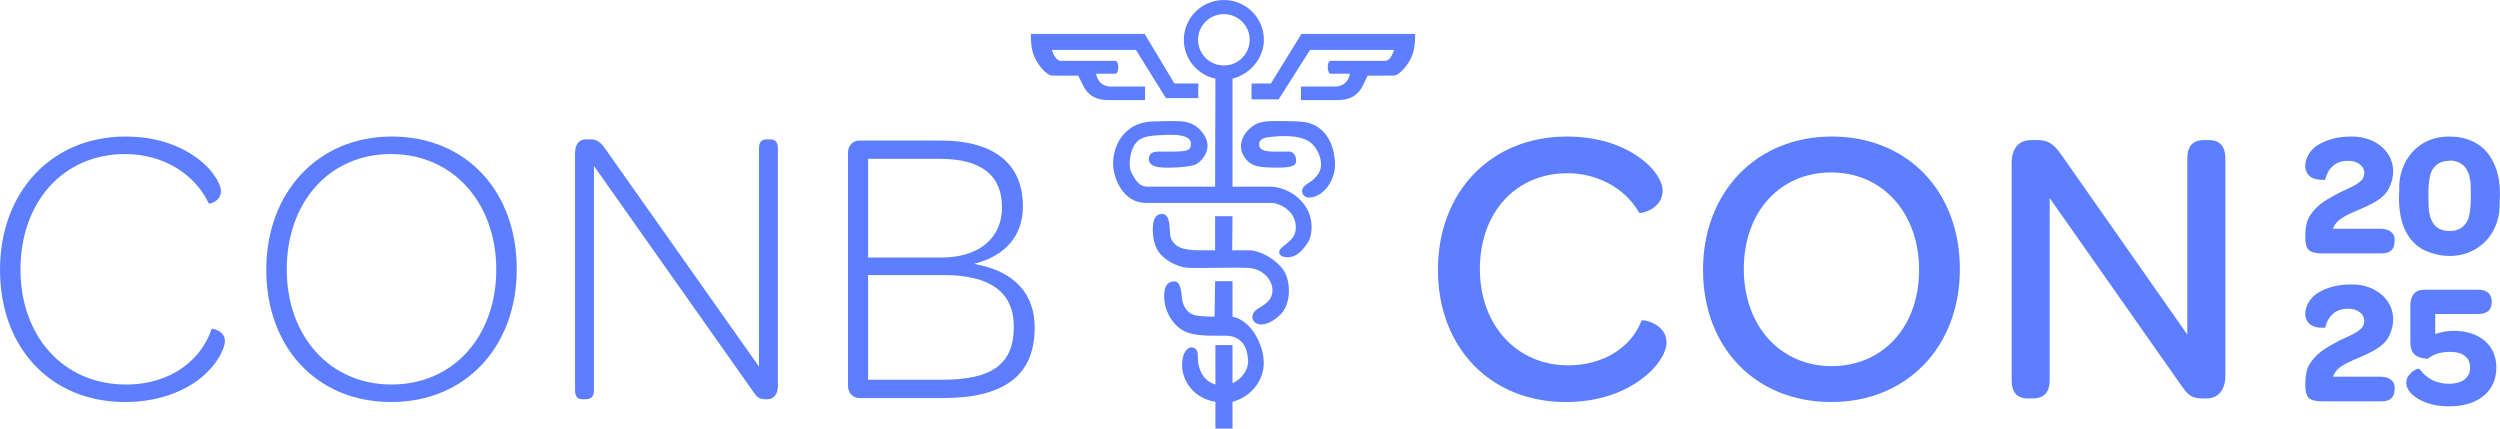 <svg width="280" height="48" viewBox="0 0 280 48" fill="none" xmlns="http://www.w3.org/2000/svg">
<path fill-rule="evenodd" clip-rule="evenodd" d="M115.886 36.69C115.886 42.04 112.489 44.581 105.607 44.581H96.255C95.506 44.581 94.976 44.001 94.976 43.199V17.12C94.976 16.317 95.506 15.738 96.255 15.738H105.299C111.387 15.738 114.563 18.368 114.563 23.093C114.563 26.392 112.666 28.622 109.093 29.557C113.68 30.36 115.886 32.946 115.886 36.69ZM97.226 42.53H105.563C111.034 42.53 113.548 40.836 113.548 36.601C113.548 32.678 110.857 30.806 105.651 30.806H97.226V42.53ZM112.225 23.227C112.225 19.661 109.931 17.789 105.299 17.789H97.226V28.844H105.431C109.71 28.844 112.225 26.615 112.225 23.227ZM85.978 44.715H85.801C84.963 44.715 84.742 44.447 84.301 43.778L66.523 18.591V43.689C66.523 44.358 66.259 44.715 65.552 44.715H65.244C64.626 44.715 64.406 44.358 64.406 43.689V17.12C64.406 16.273 64.803 15.604 65.597 15.604H66.17C66.964 15.604 67.361 16.05 67.891 16.808L85.007 41.059V16.63C85.007 15.916 85.271 15.604 85.933 15.604H86.242C86.86 15.604 87.124 15.916 87.124 16.63V43.243C87.124 44.091 86.683 44.715 85.978 44.715ZM43.805 45.027C35.467 45.027 29.821 38.874 29.821 30.226C29.821 21.578 35.555 15.292 43.893 15.292C52.274 15.292 57.877 21.488 57.877 30.137C57.877 38.785 52.187 45.027 43.805 45.027ZM43.805 17.253C36.835 17.253 32.115 22.692 32.115 30.181C32.115 37.626 36.923 43.065 43.849 43.065C50.819 43.065 55.583 37.626 55.583 30.181C55.583 22.782 50.775 17.253 43.805 17.253ZM14.117 43.065C19.366 43.065 22.631 40.078 23.689 36.869C23.777 36.735 25.189 37.047 25.189 38.206C25.189 38.874 24.571 40.346 23.248 41.639C21.572 43.377 18.351 45.027 14.028 45.027C5.603 45.027 0 38.874 0 30.226C0 21.533 5.735 15.292 14.072 15.292C18.528 15.292 21.528 16.986 23.204 18.68C24.174 19.661 24.748 20.82 24.748 21.399C24.748 22.559 23.469 22.87 23.38 22.782C21.881 19.572 18.351 17.253 14.028 17.253C7.058 17.253 2.294 22.648 2.294 30.181C2.294 37.626 7.058 43.065 14.117 43.065Z" fill="#5D7FFF"/>
<path d="M156.091 8.47C156.739 8.47 157.796 7.173 158.148 6.247C158.441 5.477 158.507 4.622 158.492 3.804H145.752L142.344 9.345H140.171V11.135H143.208L146.723 5.596H156.136C156 6.024 155.673 6.817 155.125 6.817H149.055C148.902 6.817 148.832 6.94 148.811 6.98C148.667 7.268 148.679 7.798 148.815 8.088C148.876 8.219 148.978 8.256 149.055 8.256H151.194C151.111 8.709 150.784 9.695 149.481 9.695H145.71V11.207H149.849C150.755 11.207 151.944 10.985 152.645 9.58C152.922 9.025 153.102 8.643 153.178 8.474C153.739 8.473 155.674 8.47 156.091 8.47Z" fill="#5D7FFF"/>
<path d="M130.585 10.992H134.206V9.345H131.533L128.2 3.804H115.46C115.444 4.622 115.511 5.477 115.804 6.247C116.155 7.173 117.212 8.47 117.86 8.47C118.277 8.47 120.213 8.473 120.773 8.474C120.85 8.643 121.03 9.025 121.307 9.58C122.007 10.985 123.197 11.207 124.103 11.207H128.242V9.695H124.471C123.168 9.695 122.84 8.709 122.758 8.256H124.896C124.974 8.256 125.076 8.219 125.137 8.088C125.271 7.797 125.285 7.269 125.14 6.98C125.12 6.94 125.049 6.817 124.896 6.817H118.827C118.279 6.817 117.952 6.024 117.816 5.596H127.228L130.585 10.992Z" fill="#5D7FFF"/>
<path d="M130.124 23.96C129.507 23.977 129.263 24.452 129.181 24.917C128.999 25.94 129.17 27.341 129.758 28.201C130.318 29.018 131.758 29.952 133.167 30.003C134.503 30.053 137.893 29.93 139.776 30.003C141.514 30.072 142.532 31.452 142.514 32.496C142.494 33.708 141.637 34.095 140.81 34.62C140.051 35.101 140.063 36.127 141.023 36.319C141.892 36.492 143.048 35.669 143.58 35.044C144.362 34.124 144.613 32.384 144.076 30.889C143.523 29.348 141.229 28.009 139.871 28.035C139.541 28.042 138.765 28.018 138.007 28.035L138.041 24.212H136.093V28.031C135.474 28.04 134.858 28.031 134.307 28.031C132.401 28.031 131.684 27.62 131.265 26.939C130.986 26.483 131.041 25.807 130.988 25.296C130.935 24.776 130.819 23.941 130.124 23.96Z" fill="#5D7FFF"/>
<path d="M131.513 31.513C131.014 31.533 130.663 31.764 130.495 32.285C130.34 32.767 130.163 34.448 131.374 36.017C131.988 36.81 132.671 37.211 133.602 37.407C134.78 37.655 136.025 37.596 137.222 37.596C139.048 37.596 139.72 38.848 139.787 40.378C139.834 41.469 139.04 42.474 138.041 42.923V38.648H136.127V43.059C134.854 42.712 134.218 41.494 134.165 40.268C134.151 39.94 134.204 39.474 133.999 39.192C133.512 38.522 132.427 38.99 132.394 40.798C132.361 42.568 133.615 44.598 136.127 45.001V48H138.041V45.001C139.921 44.511 141.656 42.756 141.535 40.392C141.437 38.477 140.088 35.863 138.041 35.469V31.491H136.093L136.032 35.469C136.011 35.469 136.053 35.47 136.032 35.469C134.994 35.444 134.062 35.418 133.624 35.24C132.777 34.896 132.444 34.063 132.376 33.363C132.328 32.871 132.258 31.481 131.513 31.513Z" fill="#5D7FFF"/>
<path fill-rule="evenodd" clip-rule="evenodd" d="M138.041 20.906H142.196C144.41 20.906 146.777 22.702 146.889 25.145C146.943 26.351 146.688 26.914 146.238 27.514C145.686 28.249 145.042 28.88 144.076 28.808C143.758 28.785 143.266 28.658 143.266 28.257C143.266 27.833 143.968 27.414 144.219 27.186C144.761 26.692 145.161 26.314 145.13 25.368C145.066 23.479 143.141 22.726 142.448 22.726H128.323C125.83 22.726 124.599 19.969 124.67 18.143C124.76 15.827 126.234 13.893 128.608 13.641C129.367 13.562 130.218 13.594 131.179 13.563C132.289 13.563 133.82 13.452 134.885 15.156C135.951 16.861 134.356 18.305 133.78 18.478C133.17 18.66 132.073 18.764 131.265 18.772C130.585 18.779 128.668 18.903 128.668 17.841C128.684 17.144 129.124 16.977 129.748 16.977C130.372 16.977 130.849 16.989 131.408 16.977C133.036 16.942 133.388 16.864 133.388 16.087C133.388 14.789 130.385 15.127 129.657 15.156C128.917 15.186 128.162 15.303 127.658 15.62C126.486 16.354 126.324 18.646 126.742 19.382C127.16 20.118 127.535 20.906 128.514 20.906H136.093L136.127 8.815C134.106 8.383 132.592 6.596 132.592 4.458C132.592 1.996 134.598 0 137.074 0C139.549 0 141.556 1.996 141.556 4.458C141.556 6.538 139.978 8.324 138.041 8.816V20.906ZM137.074 1.581C138.671 1.581 139.966 2.869 139.966 4.458C139.966 6.047 138.671 7.335 137.074 7.335C135.476 7.335 134.181 6.047 134.181 4.458C134.181 2.869 135.476 1.581 137.074 1.581Z" fill="#5D7FFF"/>
<path d="M146.75 20.367C147.018 20.191 147.333 19.944 147.695 19.385C148.369 18.345 147.64 16.485 146.59 15.827C145.274 15.003 142.93 15.258 142.088 15.357C141.247 15.455 141.023 15.816 141.023 16.142C141.023 16.913 141.875 16.978 142.844 16.978C143.524 16.993 144.048 16.965 144.404 16.978C144.878 16.996 145.155 17.417 145.169 18.016C145.184 18.626 144.404 18.772 143.208 18.772C142.011 18.772 141.095 18.764 140.384 18.478C139.674 18.192 138.186 16.739 139.532 14.867C140.708 13.44 141.662 13.56 143.836 13.56C144.802 13.591 145.51 13.577 146.126 13.676C148.451 14.047 149.44 16.143 149.523 18.292C149.596 20.158 148.258 22.052 146.644 22.13C146.029 22.159 145.598 21.52 145.965 20.998C146.166 20.712 146.464 20.553 146.75 20.367Z" fill="#5D7FFF"/>
<path d="M246.781 44.629H247.132C248.45 44.629 249.241 43.657 249.241 42.066V17.766C249.241 16.396 248.626 15.69 247.396 15.69H246.869C245.551 15.69 244.98 16.396 244.98 17.766V37.471L230.926 17.413C230.091 16.264 229.564 15.69 228.203 15.69H227.456C226.051 15.69 225.304 16.706 225.304 18.252V42.552C225.304 43.922 225.875 44.629 227.148 44.629H227.632C228.949 44.629 229.564 43.922 229.564 42.552V22.184L244.366 43.259C245.068 44.231 245.419 44.629 246.781 44.629Z" fill="#5D7FFF"/>
<path d="M183.843 35.925C182.657 39.017 179.45 40.918 175.63 40.918C169.92 40.918 165.747 36.455 165.747 30.137C165.747 23.775 169.788 19.401 175.542 19.401C178.748 19.401 181.954 20.947 183.579 23.819C183.667 23.996 186.214 23.466 186.214 21.345C186.214 20.328 185.336 18.826 183.535 17.589C181.734 16.308 179.055 15.292 175.498 15.292C166.977 15.292 161.048 21.477 161.048 30.225C161.048 38.929 166.933 45.027 175.366 45.027C179.143 45.027 181.954 43.878 183.843 42.464C185.731 41.094 186.654 39.415 186.654 38.355C186.654 36.234 183.93 35.704 183.843 35.925Z" fill="#5D7FFF"/>
<path fill-rule="evenodd" clip-rule="evenodd" d="M205.1 45.027C196.624 45.027 190.738 38.929 190.738 30.225C190.738 21.477 196.755 15.292 205.144 15.292C213.621 15.292 219.506 21.389 219.506 30.137C219.506 38.885 213.533 45.027 205.1 45.027ZM195.306 30.137C195.306 23.73 199.347 19.312 205.1 19.312C210.854 19.312 214.939 23.863 214.939 30.225C214.939 36.588 210.898 41.006 205.144 41.006C199.39 41.006 195.306 36.499 195.306 30.137Z" fill="#5D7FFF"/>
<path fill-rule="evenodd" clip-rule="evenodd" d="M274.342 15.299C278.603 15.299 280.264 18.697 279.966 22.563C280.137 27.49 275.535 30.039 271.317 27.915C269.059 26.641 268.548 23.88 268.718 21.373C268.548 18.018 270.891 15.214 274.342 15.299ZM274.342 18.018C273.533 18.018 272.979 18.273 272.596 18.782C271.914 19.504 271.956 21.628 271.999 22.775C271.999 23.837 272.212 24.602 272.596 25.111C273.277 26.131 275.408 26.131 276.089 25.111C276.813 24.389 276.728 22.308 276.728 21.161C276.728 19.377 276.174 18.018 274.342 17.975V18.018Z" fill="#5D7FFF"/>
<path d="M263.137 15.299C266.716 15.129 269.187 18.06 267.483 21.246C266.503 22.945 263.734 23.455 262.285 24.432C261.816 24.729 261.518 25.069 261.348 25.494C261.348 25.494 261.305 25.579 261.263 25.621H266.631C267.483 25.621 268.207 26.003 268.207 26.895C268.207 27.32 268.122 27.788 267.824 28.042C267.568 28.297 267.142 28.382 266.673 28.382H260.112C259.473 28.382 258.962 28.297 258.621 28.042C258.323 27.788 258.195 27.235 258.195 26.726C258.195 25.834 258.238 24.814 258.749 24.092C259.601 22.818 260.751 22.265 262.072 21.543C263.052 21.076 263.904 20.779 264.543 20.142C265.31 18.995 264.245 17.933 262.924 18.018C261.518 18.018 260.709 18.91 260.41 20.142C260.325 20.142 260.155 20.142 260.07 20.142C257.513 20.142 257.812 17.465 259.473 16.319C260.538 15.639 261.816 15.299 263.137 15.299Z" fill="#5D7FFF"/>
<path d="M263.137 31.865C266.716 31.695 269.187 34.627 267.483 37.812C266.503 39.511 263.734 40.021 262.285 40.998C261.816 41.295 261.518 41.635 261.348 42.06C261.348 42.06 261.305 42.145 261.263 42.188H266.631C267.483 42.188 268.207 42.57 268.207 43.462C268.207 43.887 268.122 44.354 267.824 44.609C267.568 44.864 267.142 44.949 266.673 44.949H260.112C259.473 44.949 258.962 44.864 258.621 44.609C258.323 44.354 258.195 43.802 258.195 43.292C258.195 42.4 258.238 41.38 258.749 40.658C259.601 39.384 260.751 38.832 262.072 38.11C263.052 37.642 263.904 37.345 264.543 36.708C265.31 35.561 264.245 34.499 262.924 34.584C261.518 34.584 260.709 35.476 260.41 36.708C260.325 36.708 260.155 36.708 260.07 36.708C257.513 36.708 257.812 34.032 259.473 32.885C260.538 32.205 261.816 31.865 263.137 31.865Z" fill="#5D7FFF"/>
<path d="M277.535 32.447C278.001 32.447 278.39 32.543 278.664 32.773C278.946 33.01 279.071 33.355 279.071 33.768V33.863C279.071 34.275 278.949 34.619 278.668 34.849C278.395 35.073 278.005 35.165 277.535 35.165H272.744V37.418C273.434 37.176 274.118 37.054 274.794 37.054C276.223 37.054 277.388 37.413 278.267 38.155C279.152 38.901 279.589 39.919 279.589 41.184C279.589 42.049 279.375 42.817 278.941 43.48L278.939 43.481C278.505 44.131 277.884 44.633 277.086 44.991L277.084 44.992C276.297 45.337 275.379 45.507 274.334 45.507C272.951 45.507 271.78 45.233 270.832 44.674L270.829 44.672C270.417 44.421 270.088 44.144 269.851 43.838L269.849 43.835L269.848 43.833C269.622 43.523 269.5 43.193 269.5 42.847C269.5 42.553 269.602 42.279 269.793 42.03C269.951 41.824 270.129 41.655 270.328 41.529L270.414 41.477C270.516 41.414 270.609 41.363 270.689 41.334C270.729 41.319 270.778 41.305 270.829 41.303C270.874 41.301 270.944 41.308 271.007 41.355L271.033 41.378L271.045 41.389L271.054 41.402C271.431 41.912 271.892 42.304 272.436 42.582C272.992 42.845 273.61 42.979 274.295 42.979C275.055 42.979 275.629 42.808 276.04 42.491C276.447 42.164 276.651 41.73 276.651 41.165C276.651 40.596 276.456 40.177 276.08 39.879L276.077 39.877C275.707 39.575 275.156 39.409 274.391 39.409C273.405 39.409 272.603 39.654 271.969 40.13L271.908 40.177L271.831 40.173C271.243 40.146 270.764 39.999 270.432 39.698L270.429 39.694C270.1 39.383 269.96 38.906 269.96 38.317V34.227C269.96 33.678 270.078 33.227 270.352 32.912C270.631 32.591 271.039 32.447 271.534 32.447H277.535Z" fill="#5D7FFF"/>
</svg>

